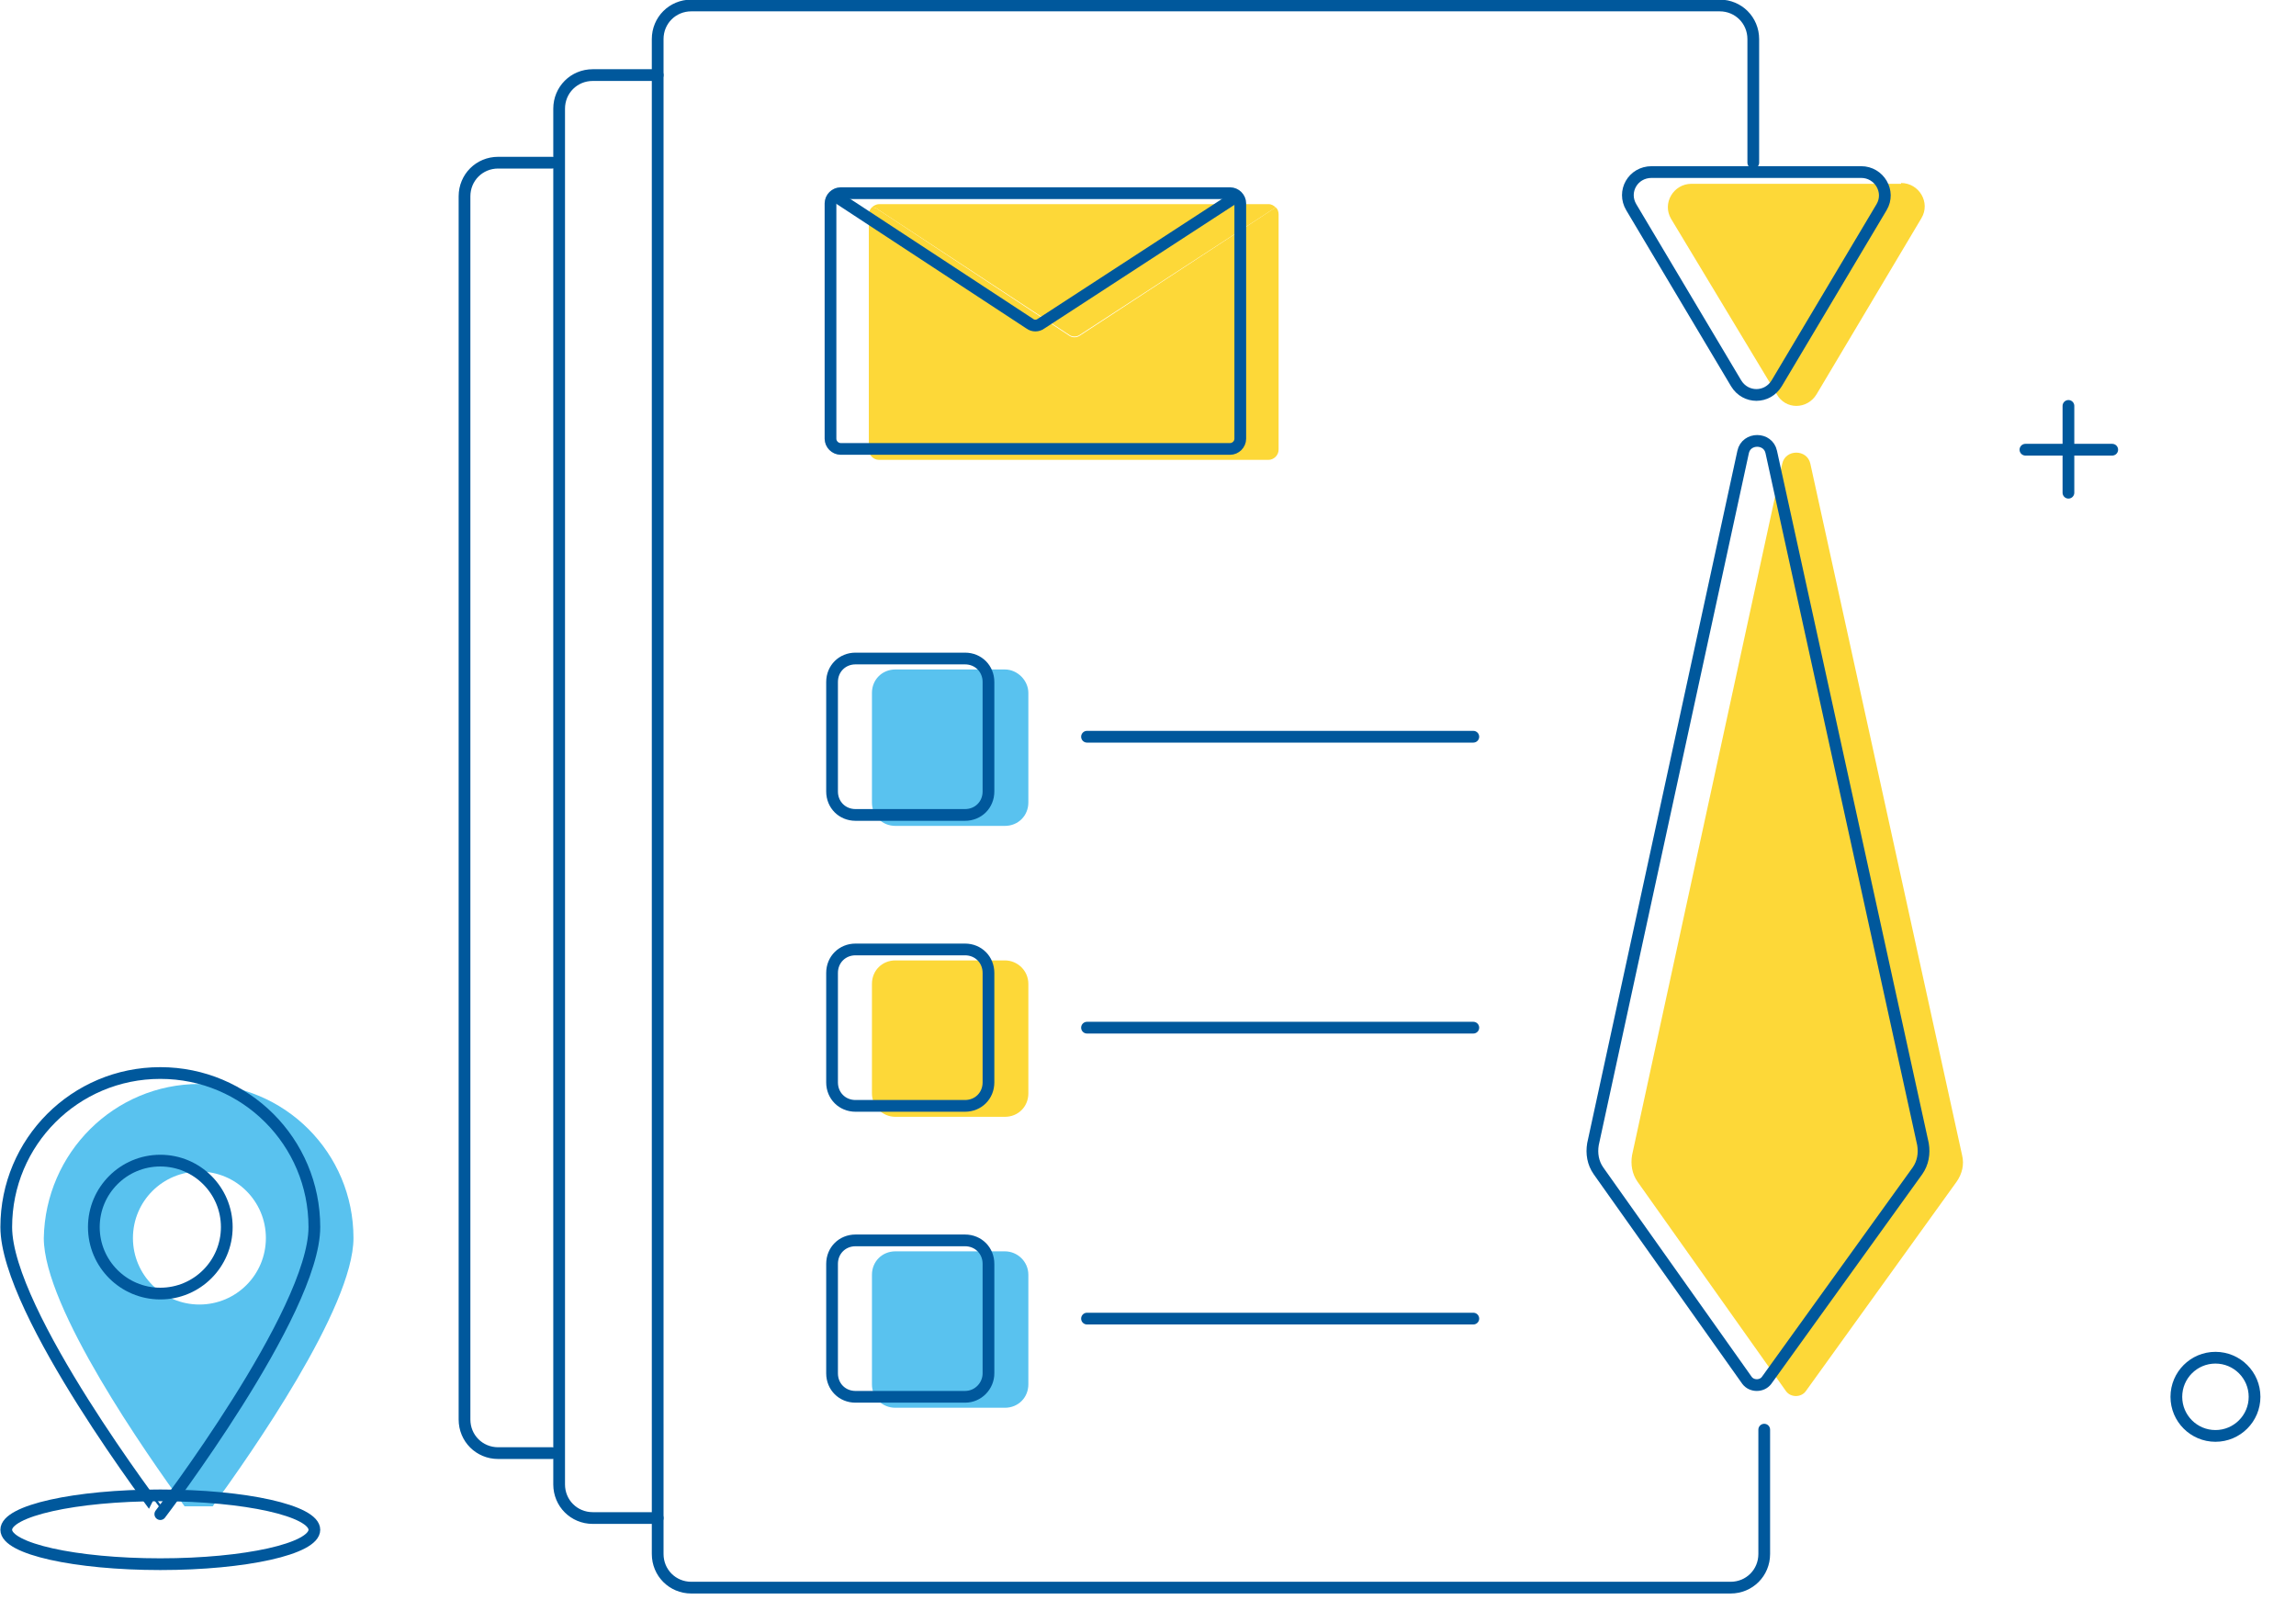 <?xml version="1.0" encoding="utf-8"?>
<!-- Generator: Adobe Illustrator 18.0.0, SVG Export Plug-In . SVG Version: 6.00 Build 0)  -->
<!DOCTYPE svg PUBLIC "-//W3C//DTD SVG 1.1//EN" "http://www.w3.org/Graphics/SVG/1.1/DTD/svg11.dtd">
<svg version="1.1" id="Layer_1" xmlns="http://www.w3.org/2000/svg" xmlns:xlink="http://www.w3.org/1999/xlink" x="0px" y="0px"
	 viewBox="0 0 293.6 204.6" enable-background="new 0 0 293.6 204.6" xml:space="preserve">
<g>
	<g>
		<g id="XMLID_6_">
			<g>
				<path fill="#FDD838" d="M250.9,147.7c0.3,1.2,0,2.4-0.7,3.4l-19.3,26.8c-0.6,0.8-1.9,0.8-2.5,0l-19-26.8c-0.7-1-0.9-2.2-0.7-3.4
					l19.2-88.4c0.4-1.9,3.2-1.9,3.6,0L250.9,147.7z"/>
				<path fill="#FDD838" d="M243.1,23.4c2.3,0,3.8,2.5,2.6,4.5l-13.4,22.5c-1.2,2-4,2-5.1,0L213.7,28c-1.2-2,0.3-4.5,2.6-4.5H243.1z
					"/>
				<path fill="#FDD838" d="M163.5,27.4v30.1c0,0.7-0.6,1.3-1.3,1.3h-49.8c-0.7,0-1.3-0.6-1.3-1.3V27.4c0-0.4,0.2-0.7,0.4-0.9
					l0.5,0.1l24.7,16.3c0.4,0.3,1,0.3,1.4,0L163,26.6l0.1-0.1C163.4,26.7,163.5,27.1,163.5,27.4z"/>
				<path fill="#FDD838" d="M163.1,26.5l-0.1,0.1l-24.9,16.2c-0.4,0.3-1,0.3-1.4,0L112,26.6l-0.5-0.1c0.2-0.2,0.6-0.4,0.9-0.4h7.1
					H156h6.2C162.6,26.1,162.9,26.3,163.1,26.5z"/>
				<path fill="#59C2EF" d="M131.5,163v14c0,1.7-1.3,3-3,3h-14c-1.7,0-3-1.3-3-3v-14c0-1.7,1.3-3,3-3h14
					C130.1,160,131.5,161.3,131.5,163z"/>
				<path fill="#FDD838" d="M131.5,125.8v14c0,1.7-1.3,3-3,3h-14c-1.7,0-3-1.4-3-3v-14c0-1.7,1.3-3,3-3h14
					C130.1,122.8,131.5,124.1,131.5,125.8z"/>
				<path fill="#59C2EF" d="M131.5,88.6v14c0,1.7-1.3,3-3,3h-14c-1.7,0-3-1.3-3-3v-14c0-1.7,1.3-3,3-3h14
					C130.1,85.6,131.5,87,131.5,88.6z"/>
				<path fill="#59C2EF" d="M25.5,138.6c10.9,0,19.7,8.8,19.7,19.7c0,8.9-13.2,27.7-18,34.3c-0.6,0-1.2,0-1.8,0c-0.6,0-1.2,0-1.8,0
					c-4.8-6.6-18-25.4-18-34.3C5.8,147.4,14.6,138.6,25.5,138.6z M34,158.3c0-4.7-3.8-8.5-8.5-8.5s-8.5,3.8-8.5,8.5
					c0,4.7,3.8,8.5,8.5,8.5S34,163,34,158.3z"/>
			</g>
			<g>
			</g>
		</g>
	</g>
	<g>
		
			<path fill="none" stroke="#00589C" stroke-width="1.5" stroke-linecap="round" stroke-linejoin="round" stroke-miterlimit="10" d="
			M225.6,182.8v15.9c0,2.4-1.9,4.3-4.3,4.3H88.4c-2.4,0-4.3-1.9-4.3-4.3V5c0-2.4,1.9-4.3,4.3-4.3h131.5c2.4,0,4.3,1.9,4.3,4.3v15.8"
			/>
		
			<path fill="none" stroke="#00589C" stroke-width="1.5" stroke-linecap="round" stroke-linejoin="round" stroke-miterlimit="10" d="
			M70.6,20.8h-6.9c-2.4,0-4.3,1.9-4.3,4.3v156.4c0,2.4,1.9,4.3,4.3,4.3h6.9"/>
		
			<path fill="none" stroke="#00589C" stroke-width="1.5" stroke-linecap="round" stroke-linejoin="round" stroke-miterlimit="10" d="
			M84.1,194.1h-8.3c-2.4,0-4.3-1.9-4.3-4.3V13.9c0-2.4,1.9-4.3,4.3-4.3h8.3"/>
		<g>
			
				<path fill="none" stroke="#00589C" stroke-width="1.5" stroke-linecap="round" stroke-linejoin="round" stroke-miterlimit="10" d="
				M222,49l-13.4-22.5c-1.2-2,0.2-4.5,2.6-4.5H238c2.3,0,3.8,2.5,2.6,4.5L227.2,49C226,51,223.2,51,222,49z"/>
			
				<path fill="none" stroke="#00589C" stroke-width="1.5" stroke-linecap="round" stroke-linejoin="round" stroke-miterlimit="10" d="
				M245.9,146.3c0.2,1.2,0,2.4-0.7,3.4l-19.3,26.8c-0.6,0.8-1.9,0.8-2.5,0l-19-26.8c-0.7-1-0.9-2.2-0.7-3.4l19.2-88.5
				c0.4-1.9,3.2-1.9,3.6,0L245.9,146.3z"/>
		</g>
		<g>
			
				<path fill="none" stroke="#00589C" stroke-width="1.5" stroke-linecap="round" stroke-linejoin="round" stroke-miterlimit="10" d="
				M123.4,104.2h-14c-1.7,0-3-1.3-3-3v-14c0-1.7,1.3-3,3-3h14c1.7,0,3,1.3,3,3v14C126.4,102.9,125.1,104.2,123.4,104.2z"/>
			
				<path fill="none" stroke="#00589C" stroke-width="1.5" stroke-linecap="round" stroke-linejoin="round" stroke-miterlimit="10" d="
				M123.4,141.4h-14c-1.7,0-3-1.3-3-3v-14c0-1.7,1.3-3,3-3h14c1.7,0,3,1.3,3,3v14C126.4,140.1,125.1,141.4,123.4,141.4z"/>
			
				<path fill="none" stroke="#00589C" stroke-width="1.5" stroke-linecap="round" stroke-linejoin="round" stroke-miterlimit="10" d="
				M123.4,178.6h-14c-1.7,0-3-1.3-3-3v-14c0-1.7,1.3-3,3-3h14c1.7,0,3,1.3,3,3v14C126.4,177.2,125.1,178.6,123.4,178.6z"/>
			
				<line fill="none" stroke="#00589C" stroke-width="1.5" stroke-linecap="round" stroke-linejoin="round" stroke-miterlimit="10" x1="139" y1="94.2" x2="188.4" y2="94.2"/>
			
				<line fill="none" stroke="#00589C" stroke-width="1.5" stroke-linecap="round" stroke-linejoin="round" stroke-miterlimit="10" x1="139" y1="131.4" x2="188.4" y2="131.4"/>
			
				<line fill="none" stroke="#00589C" stroke-width="1.5" stroke-linecap="round" stroke-linejoin="round" stroke-miterlimit="10" x1="139" y1="168.6" x2="188.4" y2="168.6"/>
		</g>
		<g>
			<g>
				
					<circle fill="none" stroke="#00589C" stroke-width="1.5" stroke-linecap="round" stroke-linejoin="round" stroke-miterlimit="10" cx="20.5" cy="156.9" r="8.5"/>
				
					<path fill="none" stroke="#00589C" stroke-width="1.5" stroke-linecap="round" stroke-linejoin="round" stroke-miterlimit="10" d="
					M40.2,156.9c0,10.9-19.7,36.7-19.7,36.7S0.8,167.8,0.8,156.9s8.8-19.7,19.7-19.7S40.2,146,40.2,156.9z"/>
			</g>
			
				<ellipse fill="none" stroke="#00589C" stroke-width="1.5" stroke-linecap="round" stroke-linejoin="round" stroke-miterlimit="10" cx="20.5" cy="195.6" rx="19.7" ry="4.4"/>
		</g>
		<g>
			
				<path fill="none" stroke="#00589C" stroke-width="1.5" stroke-linecap="round" stroke-linejoin="round" stroke-miterlimit="10" d="
				M114.6,24.7h-7.1c-0.7,0-1.3,0.6-1.3,1.3v30.1c0,0.7,0.6,1.3,1.3,1.3h49.8c0.7,0,1.3-0.6,1.3-1.3V26c0-0.7-0.6-1.3-1.3-1.3H151
				H114.6z"/>
			
				<path fill="none" stroke="#00589C" stroke-width="1.5" stroke-linecap="round" stroke-linejoin="round" stroke-miterlimit="10" d="
				M158,25.2l-24.9,16.2c-0.4,0.3-1,0.3-1.4,0L107,25.2"/>
		</g>
		<g>
			
				<line fill="none" stroke="#00589C" stroke-width="1.5" stroke-linecap="round" stroke-linejoin="round" stroke-miterlimit="10" x1="264.5" y1="51.9" x2="264.5" y2="63"/>
			
				<line fill="none" stroke="#00589C" stroke-width="1.5" stroke-linecap="round" stroke-linejoin="round" stroke-miterlimit="10" x1="270.1" y1="57.5" x2="259" y2="57.5"/>
		</g>
		
			<circle fill="none" stroke="#00589C" stroke-width="1.5" stroke-linecap="round" stroke-linejoin="round" stroke-miterlimit="10" cx="283.3" cy="178.6" r="5"/>
	</g>
</g>
</svg>
